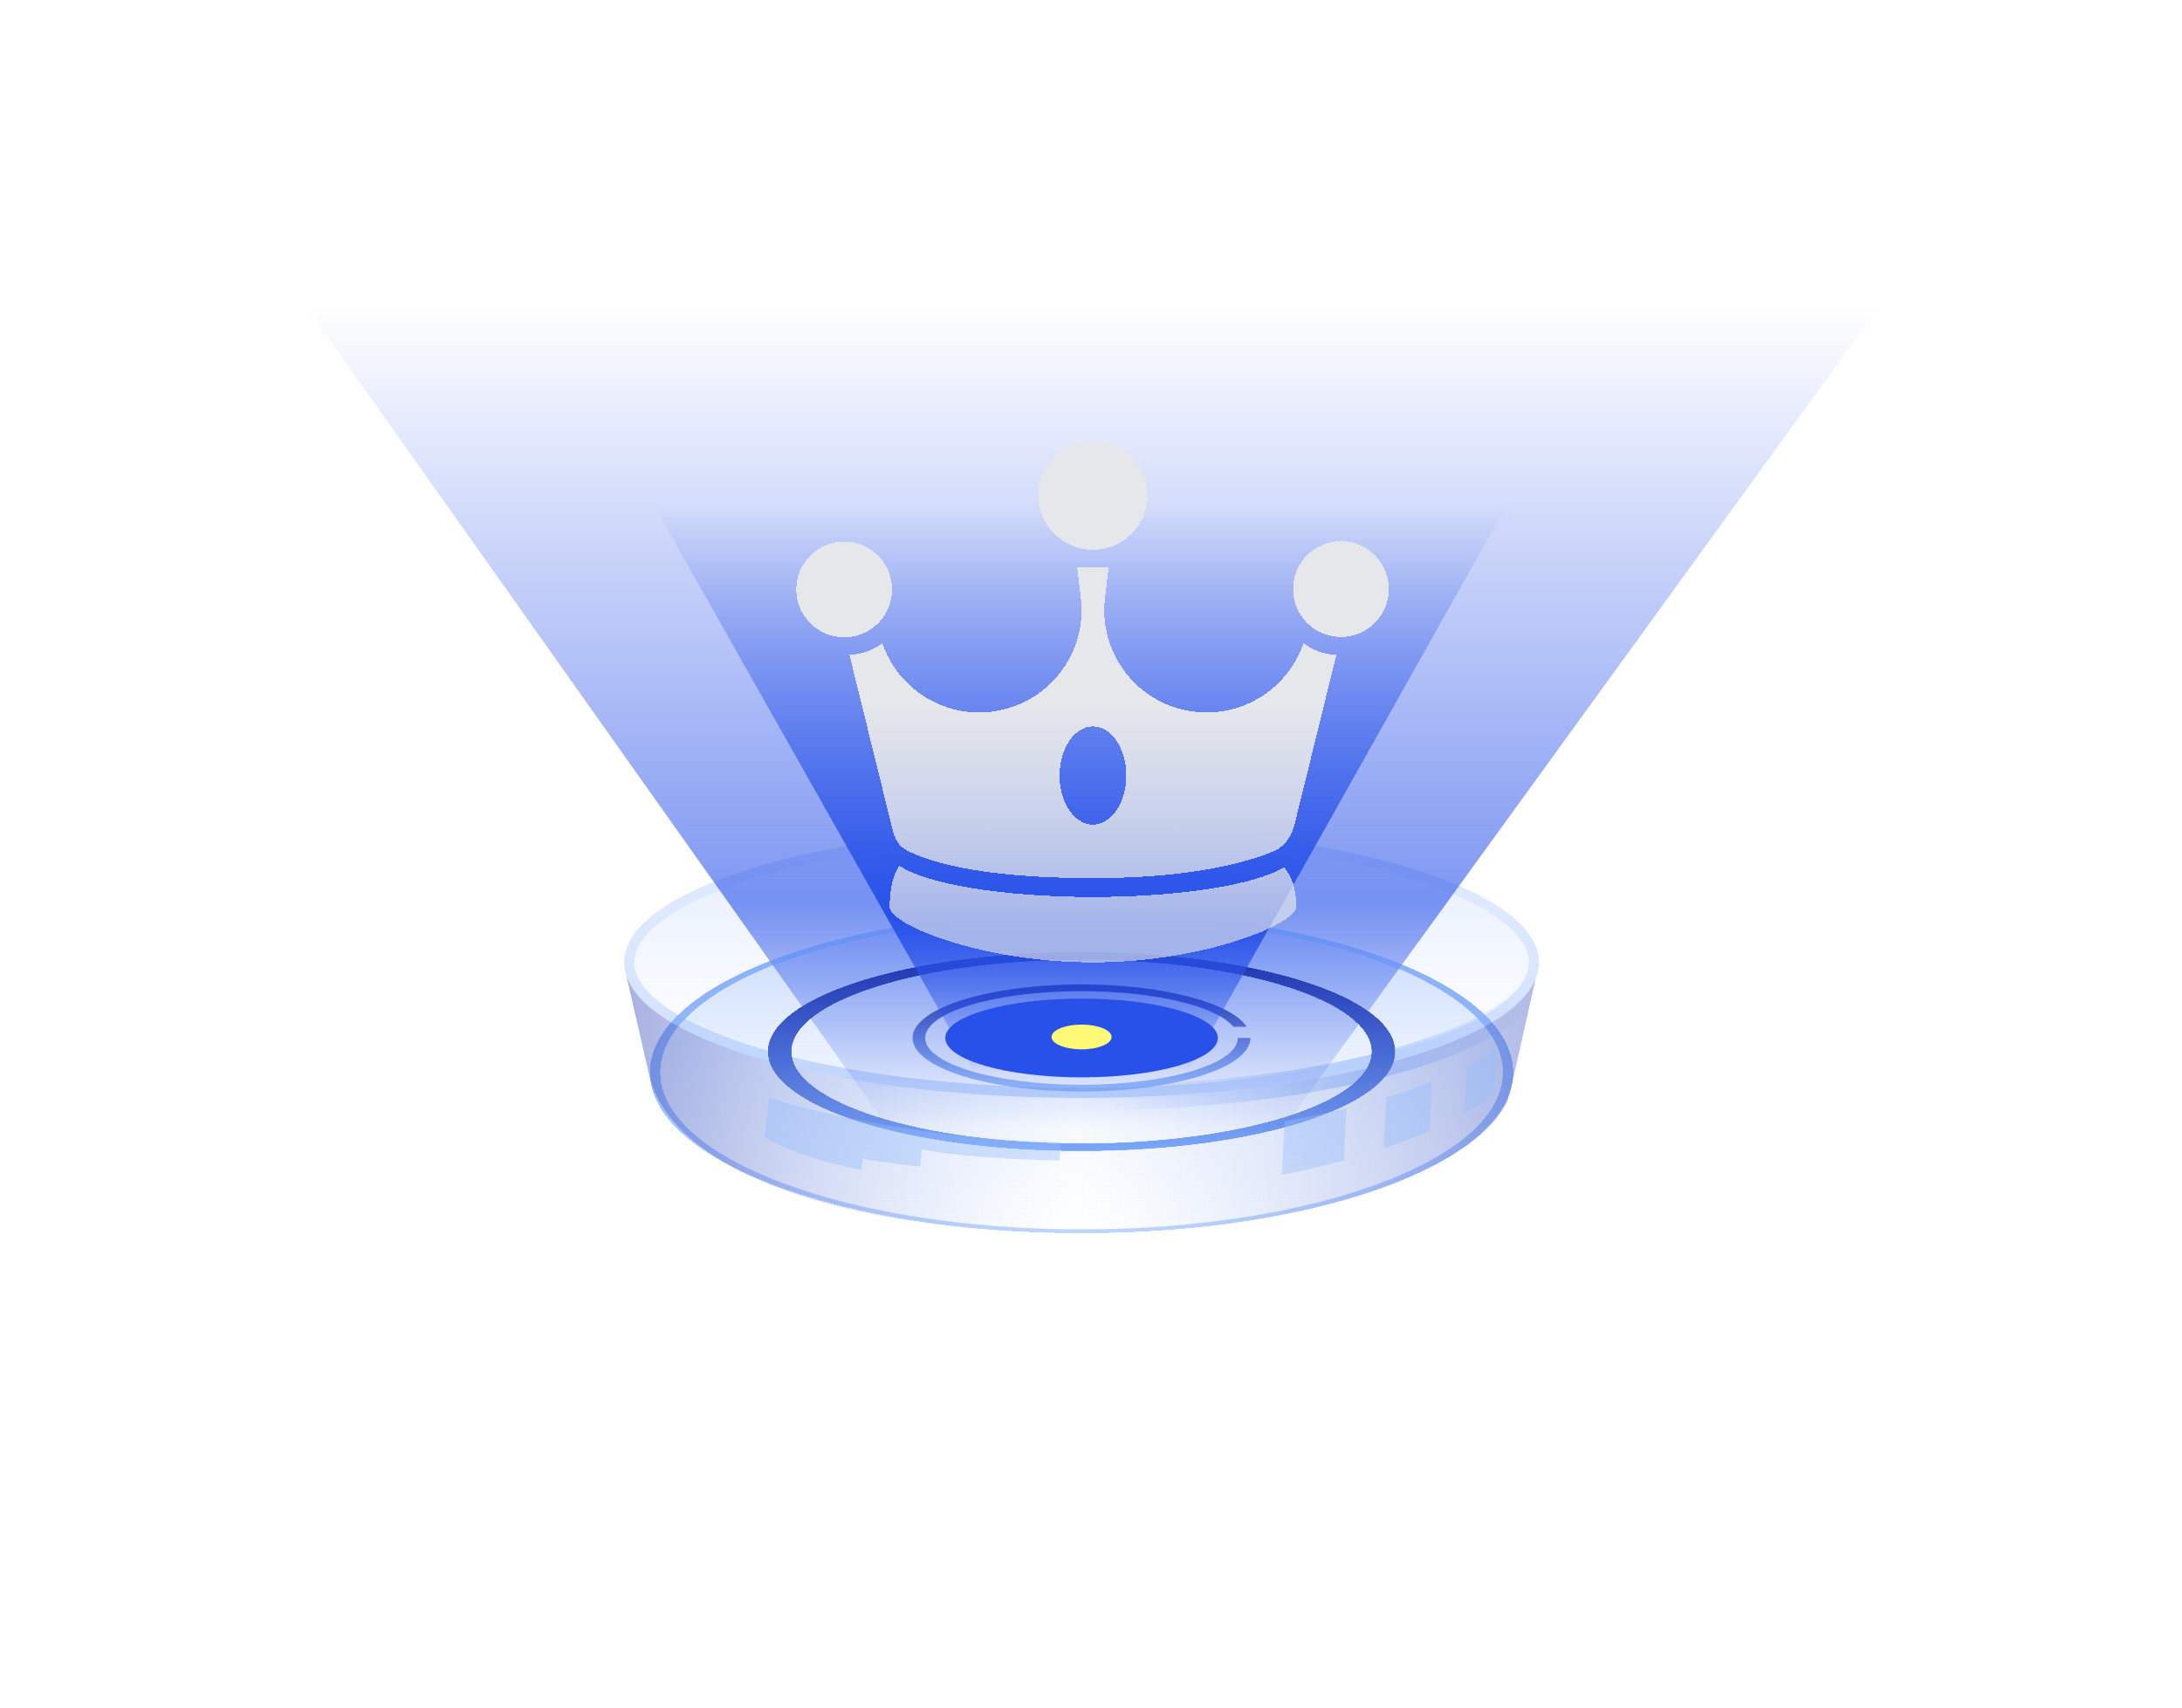 <svg width="258" height="202" viewBox="0 0 258 202" fill="none" xmlns="http://www.w3.org/2000/svg">
<g filter="url(#filter0_f_7170_886)">
<ellipse cx="127.881" cy="113.796" rx="54.08" ry="16.028" fill="url(#paint0_linear_7170_886)" fill-opacity="0.4"/>
<path d="M181.367 113.796C181.367 115.718 180.05 117.671 177.37 119.549C174.707 121.415 170.815 123.119 165.953 124.56C156.235 127.44 142.774 129.23 127.881 129.23C112.988 129.23 99.527 127.44 89.809 124.56C84.946 123.119 81.054 121.415 78.391 119.549C75.712 117.671 74.394 115.718 74.394 113.796C74.394 111.874 75.712 109.921 78.391 108.043C81.054 106.177 84.946 104.473 89.809 103.031C99.527 100.151 112.988 98.361 127.881 98.361C142.774 98.361 156.235 100.151 165.953 103.031C170.815 104.473 174.707 106.177 177.37 108.043C180.05 109.921 181.367 111.874 181.367 113.796Z" stroke="url(#paint1_linear_7170_886)" stroke-width="1.187"/>
</g>
<g filter="url(#filter1_f_7170_886)">
<path d="M181.961 113.796C181.961 122.648 157.748 129.824 127.881 129.824" stroke="url(#paint2_linear_7170_886)" stroke-width="2.968"/>
</g>
<ellipse cx="127.883" cy="126.796" rx="49.823" ry="18.563" fill="url(#paint3_linear_7170_886)"/>
<path fill-rule="evenodd" clip-rule="evenodd" d="M127.882 145.81C156.066 145.81 178.914 137.297 178.914 126.796C178.914 116.295 156.066 107.782 127.882 107.782C99.698 107.782 76.85 116.295 76.85 126.796C76.85 137.297 99.698 145.81 127.882 145.81ZM127.882 145.36C155.398 145.36 177.705 137.049 177.705 126.796C177.705 116.544 155.398 108.233 127.882 108.233C100.366 108.233 78.059 116.544 78.059 126.796C78.059 137.049 100.366 145.36 127.882 145.36Z" fill="url(#paint4_linear_7170_886)"/>
<g filter="url(#filter2_f_7170_886)">
<path d="M128.121 165.985L36 36L222.371 36L128.121 165.985Z" fill="url(#paint5_linear_7170_886)" fill-opacity="0.6"/>
</g>
<g filter="url(#filter3_df_7170_886)">
<path fill-rule="evenodd" clip-rule="evenodd" d="M127.882 145.81C156.066 145.81 178.914 137.297 178.914 126.796C178.914 116.295 156.066 107.782 127.882 107.782C99.698 107.782 76.85 116.295 76.85 126.796C76.85 137.297 99.698 145.81 127.882 145.81ZM127.882 145.442C155.398 145.442 177.705 137.094 177.705 126.796C177.705 116.498 155.398 108.15 127.882 108.15C100.366 108.15 78.059 116.498 78.059 126.796C78.059 137.094 100.366 145.442 127.882 145.442Z" fill="url(#paint6_linear_7170_886)" shape-rendering="crispEdges"/>
</g>
<g filter="url(#filter4_f_7170_886)">
<path fill-rule="evenodd" clip-rule="evenodd" d="M127.881 136.095C148.357 136.095 164.955 130.835 164.955 124.347C164.955 117.858 148.357 112.598 127.881 112.598C107.405 112.598 90.807 117.858 90.807 124.347C90.807 130.835 107.405 136.095 127.881 136.095ZM127.881 135.22C146.831 135.22 162.193 130.352 162.193 124.347C162.193 118.342 146.831 113.474 127.881 113.474C108.931 113.474 93.569 118.342 93.569 124.347C93.569 130.352 108.931 135.22 127.881 135.22Z" fill="url(#paint7_linear_7170_886)"/>
</g>
<g filter="url(#filter5_d_7170_886)">
<path fill-rule="evenodd" clip-rule="evenodd" d="M127.881 136.095C148.357 136.095 164.955 130.835 164.955 124.347C164.955 117.858 148.357 112.598 127.881 112.598C107.405 112.598 90.807 117.858 90.807 124.347C90.807 130.835 107.405 136.095 127.881 136.095ZM127.881 135.22C146.831 135.22 162.193 130.352 162.193 124.347C162.193 118.342 146.831 113.474 127.881 113.474C108.931 113.474 93.569 118.342 93.569 124.347C93.569 130.352 108.931 135.22 127.881 135.22Z" fill="url(#paint8_linear_7170_886)" shape-rendering="crispEdges"/>
</g>
<path fill-rule="evenodd" clip-rule="evenodd" d="M179.065 126.91C179.065 126.872 179.066 126.834 179.066 126.797C179.084 126.749 179.103 126.701 179.123 126.652L181.565 115.747C178.317 123.679 155.521 129.824 127.881 129.824C99.853 129.824 76.805 123.505 74.072 115.411L76.76 127.119L76.761 127.121C79.356 138.417 99.69 145.81 127.874 145.81C152.884 145.81 173.816 139.108 178.215 130.261L178.648 128.773L179.065 126.91Z" fill="url(#paint9_linear_7170_886)" fill-opacity="0.5"/>
<g filter="url(#filter6_f_7170_886)">
<path fill-rule="evenodd" clip-rule="evenodd" d="M147.854 122.733C147.854 126.229 138.911 129.063 127.879 129.063C116.847 129.063 107.904 126.229 107.904 122.733C107.904 119.237 116.847 116.404 127.879 116.404C137.479 116.404 145.498 118.55 147.417 121.41H145.835C143.854 118.992 136.567 117.198 127.88 117.198C117.67 117.198 109.393 119.676 109.393 122.733C109.393 125.79 117.67 128.269 127.88 128.269C138.089 128.269 146.366 125.79 146.366 122.733L147.854 122.733Z" fill="url(#paint10_linear_7170_886)"/>
</g>
<g filter="url(#filter7_f_7170_886)">
<path d="M143.994 122.733C143.994 125.307 136.78 127.393 127.882 127.393C118.983 127.393 111.77 125.307 111.77 122.733C111.77 120.16 118.983 118.074 127.882 118.074C136.78 118.074 143.994 120.16 143.994 122.733Z" fill="#2751E9"/>
</g>
<g filter="url(#filter8_f_7170_886)">
<path d="M127.867 149.218L77.417 59.913L178.061 59.913L127.867 149.218Z" fill="url(#paint11_linear_7170_886)"/>
</g>
<g filter="url(#filter9_f_7170_886)">
<path fill-rule="evenodd" clip-rule="evenodd" d="M176.632 129.343L176.88 124.077C175.853 124.754 174.714 125.409 173.471 126.038C173.361 127.695 173.23 129.667 173.111 131.67C174.422 130.923 175.6 130.146 176.632 129.343ZM169.032 133.708L169.306 127.898C167.643 128.555 165.856 129.176 163.955 129.754C163.827 131.741 163.698 133.855 163.605 135.795C165.546 135.143 167.36 134.445 169.032 133.708ZM158.91 137.218L159.199 131.055C156.894 131.621 154.462 132.13 151.92 132.578C151.781 134.711 151.645 136.947 151.555 138.934C154.132 138.425 156.59 137.851 158.91 137.218Z" fill="#94BBFC" fill-opacity="0.4"/>
</g>
<g filter="url(#filter10_f_7170_886)">
<path d="M131.437 122.616C131.437 123.424 129.848 124.079 127.887 124.079C125.926 124.079 124.336 123.424 124.336 122.616C124.336 121.808 125.926 121.153 127.887 121.153C129.848 121.153 131.437 121.808 131.437 122.616Z" fill="#FFFA76"/>
</g>
<g filter="url(#filter11_f_7170_886)">
<path d="M125.441 135.075C110.559 134.84 96.558 131.598 90.966 129.813L90.401 134.509C93.403 136.133 96.844 137.347 101.842 138.355L102.028 136.999C103.295 137.321 107.084 137.772 108.819 137.958L108.965 135.92C114.8 136.978 121.64 137.139 125.222 137.223L125.27 137.224C125.268 137.063 125.389 136.246 125.441 135.075Z" fill="#94BBFC" fill-opacity="0.4"/>
</g>
<g filter="url(#filter12_d_7170_886)">
<path fill-rule="evenodd" clip-rule="evenodd" d="M129.233 65.007C132.798 65.007 135.689 62.117 135.689 58.552C135.689 54.986 132.798 52.096 129.233 52.096C125.667 52.096 122.777 54.986 122.777 58.552C122.777 62.117 125.667 65.007 129.233 65.007ZM158.555 75.314C161.683 75.314 164.218 72.779 164.218 69.651C164.218 66.524 161.683 63.988 158.555 63.988C155.428 63.988 152.892 66.524 152.892 69.651C152.892 72.779 155.428 75.314 158.555 75.314ZM100.439 77.427C101.894 77.375 103.235 76.877 104.33 76.067C106.136 81.351 111.438 84.844 117.208 84.159C123.845 83.371 128.587 77.351 127.799 70.713L127.368 67.08C127.975 67.066 128.594 67.058 129.226 67.058C129.858 67.058 130.477 67.066 131.083 67.08L130.652 70.713C129.864 77.351 134.606 83.371 141.243 84.159C147.014 84.844 152.318 81.349 154.123 76.063C155.218 76.875 156.558 77.374 158.013 77.427L153.063 97.523C152.722 98.907 151.884 100.114 150.57 100.665C147.628 101.898 141.113 103.838 129.227 103.838C115.344 103.838 109.418 101.729 107.154 100.511C106.285 100.043 105.795 99.167 105.559 98.209L100.439 77.427ZM129.228 97.504C131.407 97.504 133.174 94.906 133.174 91.701C133.174 88.496 131.407 85.898 129.228 85.898C127.049 85.898 125.282 88.496 125.282 91.701C125.282 94.906 127.049 97.504 129.228 97.504ZM151.822 102.555C148.46 104.599 139.614 106.061 129.232 106.061C118.525 106.061 109.453 104.506 106.343 102.362C105.597 103.478 105.194 105.059 105.194 107.264C105.194 109.303 115.956 113.796 129.231 113.796C142.507 113.796 153.269 109.18 153.269 107.264C153.269 105.105 152.758 103.595 151.822 102.555ZM105.479 69.698C105.479 72.825 102.943 75.361 99.816 75.361C96.688 75.361 94.152 72.825 94.152 69.698C94.152 66.57 96.688 64.034 99.816 64.034C102.943 64.034 105.479 66.57 105.479 69.698Z" fill="url(#paint12_linear_7170_886)" shape-rendering="crispEdges"/>
</g>
<defs>
<filter id="filter0_f_7170_886" x="72.614" y="96.581" width="110.534" height="34.43" filterUnits="userSpaceOnUse" color-interpolation-filters="sRGB">
<feFlood flood-opacity="0" result="BackgroundImageFix"/>
<feBlend mode="normal" in="SourceGraphic" in2="BackgroundImageFix" result="shape"/>
<feGaussianBlur stdDeviation="0.594" result="effect1_foregroundBlur_7170_886"/>
</filter>
<filter id="filter1_f_7170_886" x="126.694" y="112.609" width="57.939" height="19.886" filterUnits="userSpaceOnUse" color-interpolation-filters="sRGB">
<feFlood flood-opacity="0" result="BackgroundImageFix"/>
<feBlend mode="normal" in="SourceGraphic" in2="BackgroundImageFix" result="shape"/>
<feGaussianBlur stdDeviation="0.594" result="effect1_foregroundBlur_7170_886"/>
</filter>
<filter id="filter2_f_7170_886" x="0.388" y="0.388" width="257.596" height="201.21" filterUnits="userSpaceOnUse" color-interpolation-filters="sRGB">
<feFlood flood-opacity="0" result="BackgroundImageFix"/>
<feBlend mode="normal" in="SourceGraphic" in2="BackgroundImageFix" result="shape"/>
<feGaussianBlur stdDeviation="17.806" result="effect1_foregroundBlur_7170_886"/>
</filter>
<filter id="filter3_df_7170_886" x="72.101" y="103.034" width="111.561" height="47.525" filterUnits="userSpaceOnUse" color-interpolation-filters="sRGB">
<feFlood flood-opacity="0" result="BackgroundImageFix"/>
<feColorMatrix in="SourceAlpha" type="matrix" values="0 0 0 0 0 0 0 0 0 0 0 0 0 0 0 0 0 0 127 0" result="hardAlpha"/>
<feOffset/>
<feGaussianBlur stdDeviation="2.374"/>
<feComposite in2="hardAlpha" operator="out"/>
<feColorMatrix type="matrix" values="0 0 0 0 0.362 0 0 0 0 0.847 0 0 0 0 1 0 0 0 0.25 0"/>
<feBlend mode="normal" in2="BackgroundImageFix" result="effect1_dropShadow_7170_886"/>
<feBlend mode="normal" in="SourceGraphic" in2="effect1_dropShadow_7170_886" result="shape"/>
<feGaussianBlur stdDeviation="1.187" result="effect2_foregroundBlur_7170_886"/>
</filter>
<filter id="filter4_f_7170_886" x="86.058" y="107.85" width="83.645" height="32.993" filterUnits="userSpaceOnUse" color-interpolation-filters="sRGB">
<feFlood flood-opacity="0" result="BackgroundImageFix"/>
<feBlend mode="normal" in="SourceGraphic" in2="BackgroundImageFix" result="shape"/>
<feGaussianBlur stdDeviation="2.374" result="effect1_foregroundBlur_7170_886"/>
</filter>
<filter id="filter5_d_7170_886" x="80.123" y="101.915" width="95.516" height="44.864" filterUnits="userSpaceOnUse" color-interpolation-filters="sRGB">
<feFlood flood-opacity="0" result="BackgroundImageFix"/>
<feColorMatrix in="SourceAlpha" type="matrix" values="0 0 0 0 0 0 0 0 0 0 0 0 0 0 0 0 0 0 127 0" result="hardAlpha"/>
<feOffset/>
<feGaussianBlur stdDeviation="5.342"/>
<feComposite in2="hardAlpha" operator="out"/>
<feColorMatrix type="matrix" values="0 0 0 0 0.142 0 0 0 0 0.691 0 0 0 0 1 0 0 0 1 0"/>
<feBlend mode="normal" in2="BackgroundImageFix" result="effect1_dropShadow_7170_886"/>
<feBlend mode="normal" in="SourceGraphic" in2="effect1_dropShadow_7170_886" result="shape"/>
</filter>
<filter id="filter6_f_7170_886" x="106.717" y="115.216" width="42.323" height="15.034" filterUnits="userSpaceOnUse" color-interpolation-filters="sRGB">
<feFlood flood-opacity="0" result="BackgroundImageFix"/>
<feBlend mode="normal" in="SourceGraphic" in2="BackgroundImageFix" result="shape"/>
<feGaussianBlur stdDeviation="0.594" result="effect1_foregroundBlur_7170_886"/>
</filter>
<filter id="filter7_f_7170_886" x="108.208" y="114.513" width="39.347" height="16.441" filterUnits="userSpaceOnUse" color-interpolation-filters="sRGB">
<feFlood flood-opacity="0" result="BackgroundImageFix"/>
<feBlend mode="normal" in="SourceGraphic" in2="BackgroundImageFix" result="shape"/>
<feGaussianBlur stdDeviation="1.781" result="effect1_foregroundBlur_7170_886"/>
</filter>
<filter id="filter8_f_7170_886" x="70.296" y="52.79" width="114.888" height="103.55" filterUnits="userSpaceOnUse" color-interpolation-filters="sRGB">
<feFlood flood-opacity="0" result="BackgroundImageFix"/>
<feBlend mode="normal" in="SourceGraphic" in2="BackgroundImageFix" result="shape"/>
<feGaussianBlur stdDeviation="3.561" result="effect1_foregroundBlur_7170_886"/>
</filter>
<filter id="filter9_f_7170_886" x="149.181" y="121.703" width="30.075" height="19.605" filterUnits="userSpaceOnUse" color-interpolation-filters="sRGB">
<feFlood flood-opacity="0" result="BackgroundImageFix"/>
<feBlend mode="normal" in="SourceGraphic" in2="BackgroundImageFix" result="shape"/>
<feGaussianBlur stdDeviation="1.187" result="effect1_foregroundBlur_7170_886"/>
</filter>
<filter id="filter10_f_7170_886" x="119.588" y="116.404" width="16.598" height="12.423" filterUnits="userSpaceOnUse" color-interpolation-filters="sRGB">
<feFlood flood-opacity="0" result="BackgroundImageFix"/>
<feBlend mode="normal" in="SourceGraphic" in2="BackgroundImageFix" result="shape"/>
<feGaussianBlur stdDeviation="2.374" result="effect1_foregroundBlur_7170_886"/>
</filter>
<filter id="filter11_f_7170_886" x="88.026" y="127.439" width="39.789" height="13.29" filterUnits="userSpaceOnUse" color-interpolation-filters="sRGB">
<feFlood flood-opacity="0" result="BackgroundImageFix"/>
<feBlend mode="normal" in="SourceGraphic" in2="BackgroundImageFix" result="shape"/>
<feGaussianBlur stdDeviation="1.187" result="effect1_foregroundBlur_7170_886"/>
</filter>
<filter id="filter12_d_7170_886" x="82.281" y="40.225" width="93.808" height="85.442" filterUnits="userSpaceOnUse" color-interpolation-filters="sRGB">
<feFlood flood-opacity="0" result="BackgroundImageFix"/>
<feColorMatrix in="SourceAlpha" type="matrix" values="0 0 0 0 0 0 0 0 0 0 0 0 0 0 0 0 0 0 127 0" result="hardAlpha"/>
<feOffset/>
<feGaussianBlur stdDeviation="5.935"/>
<feComposite in2="hardAlpha" operator="out"/>
<feColorMatrix type="matrix" values="0 0 0 0 0.204 0 0 0 0 0.952 0 0 0 0 1 0 0 0 0.7 0"/>
<feBlend mode="normal" in2="BackgroundImageFix" result="effect1_dropShadow_7170_886"/>
<feBlend mode="normal" in="SourceGraphic" in2="effect1_dropShadow_7170_886" result="shape"/>
</filter>
<linearGradient id="paint0_linear_7170_886" x1="127.881" y1="97.768" x2="127.881" y2="129.824" gradientUnits="userSpaceOnUse">
<stop stop-color="#6296F8" stop-opacity="0.5"/>
<stop offset="1" stop-color="#C0D5FD" stop-opacity="0"/>
</linearGradient>
<linearGradient id="paint1_linear_7170_886" x1="127.881" y1="134.311" x2="127.881" y2="92.775" gradientUnits="userSpaceOnUse">
<stop stop-color="#C0D5FD"/>
<stop offset="1" stop-color="#C0D5FD" stop-opacity="0"/>
</linearGradient>
<linearGradient id="paint2_linear_7170_886" x1="130.082" y1="130.874" x2="180.071" y2="115.676" gradientUnits="userSpaceOnUse">
<stop stop-color="#C0D5FD" stop-opacity="0"/>
<stop offset="0.599" stop-color="#C0D5FD"/>
<stop offset="1" stop-color="#C0D5FD" stop-opacity="0"/>
</linearGradient>
<linearGradient id="paint3_linear_7170_886" x1="127.883" y1="108.233" x2="127.883" y2="145.36" gradientUnits="userSpaceOnUse">
<stop stop-color="#6296F8" stop-opacity="0.3"/>
<stop offset="1" stop-color="#C0D5FD" stop-opacity="0"/>
</linearGradient>
<linearGradient id="paint4_linear_7170_886" x1="127.882" y1="107.782" x2="127.882" y2="145.81" gradientUnits="userSpaceOnUse">
<stop stop-color="#6296F8" stop-opacity="0.5"/>
<stop offset="1" stop-color="#C0D5FD" stop-opacity="0.9"/>
</linearGradient>
<linearGradient id="paint5_linear_7170_886" x1="128.12" y1="165.985" x2="128.12" y2="36" gradientUnits="userSpaceOnUse">
<stop offset="0.251" stop-color="#2751E9" stop-opacity="0"/>
<stop offset="0.454" stop-color="#2751E9"/>
<stop offset="1" stop-color="#2751E9" stop-opacity="0"/>
</linearGradient>
<linearGradient id="paint6_linear_7170_886" x1="127.882" y1="107.782" x2="127.882" y2="145.81" gradientUnits="userSpaceOnUse">
<stop stop-color="#6296F8" stop-opacity="0.5"/>
<stop offset="1" stop-color="#C0D5FD" stop-opacity="0.9"/>
</linearGradient>
<linearGradient id="paint7_linear_7170_886" x1="127.882" y1="112.598" x2="127.882" y2="136.095" gradientUnits="userSpaceOnUse">
<stop stop-color="#2033AD"/>
<stop offset="1" stop-color="#6296F8" stop-opacity="0.6"/>
</linearGradient>
<linearGradient id="paint8_linear_7170_886" x1="127.882" y1="112.598" x2="127.882" y2="136.095" gradientUnits="userSpaceOnUse">
<stop stop-color="#2033AD"/>
<stop offset="1" stop-color="#6296F8" stop-opacity="0.6"/>
</linearGradient>
<linearGradient id="paint9_linear_7170_886" x1="64.76" y1="130.611" x2="196.753" y2="130.611" gradientUnits="userSpaceOnUse">
<stop stop-color="#2033AD"/>
<stop offset="0.473" stop-color="#94BBFC" stop-opacity="0"/>
<stop offset="1" stop-color="#2033AD"/>
</linearGradient>
<linearGradient id="paint10_linear_7170_886" x1="127.88" y1="116.404" x2="127.88" y2="129.063" gradientUnits="userSpaceOnUse">
<stop stop-color="#2033AD"/>
<stop offset="1" stop-color="#6296F8" stop-opacity="0.6"/>
</linearGradient>
<linearGradient id="paint11_linear_7170_886" x1="127.867" y1="149.218" x2="127.867" y2="59.913" gradientUnits="userSpaceOnUse">
<stop offset="0.251" stop-color="#2751E9" stop-opacity="0"/>
<stop offset="0.454" stop-color="#2751E9"/>
<stop offset="1" stop-color="#2751E9" stop-opacity="0"/>
</linearGradient>
<linearGradient id="paint12_linear_7170_886" x1="129.185" y1="82.946" x2="129.185" y2="161.21" gradientUnits="userSpaceOnUse">
<stop stop-color="#E5E7EB"/>
<stop offset="1" stop-color="#E5E7EB" stop-opacity="0"/>
</linearGradient>
</defs>
</svg>
